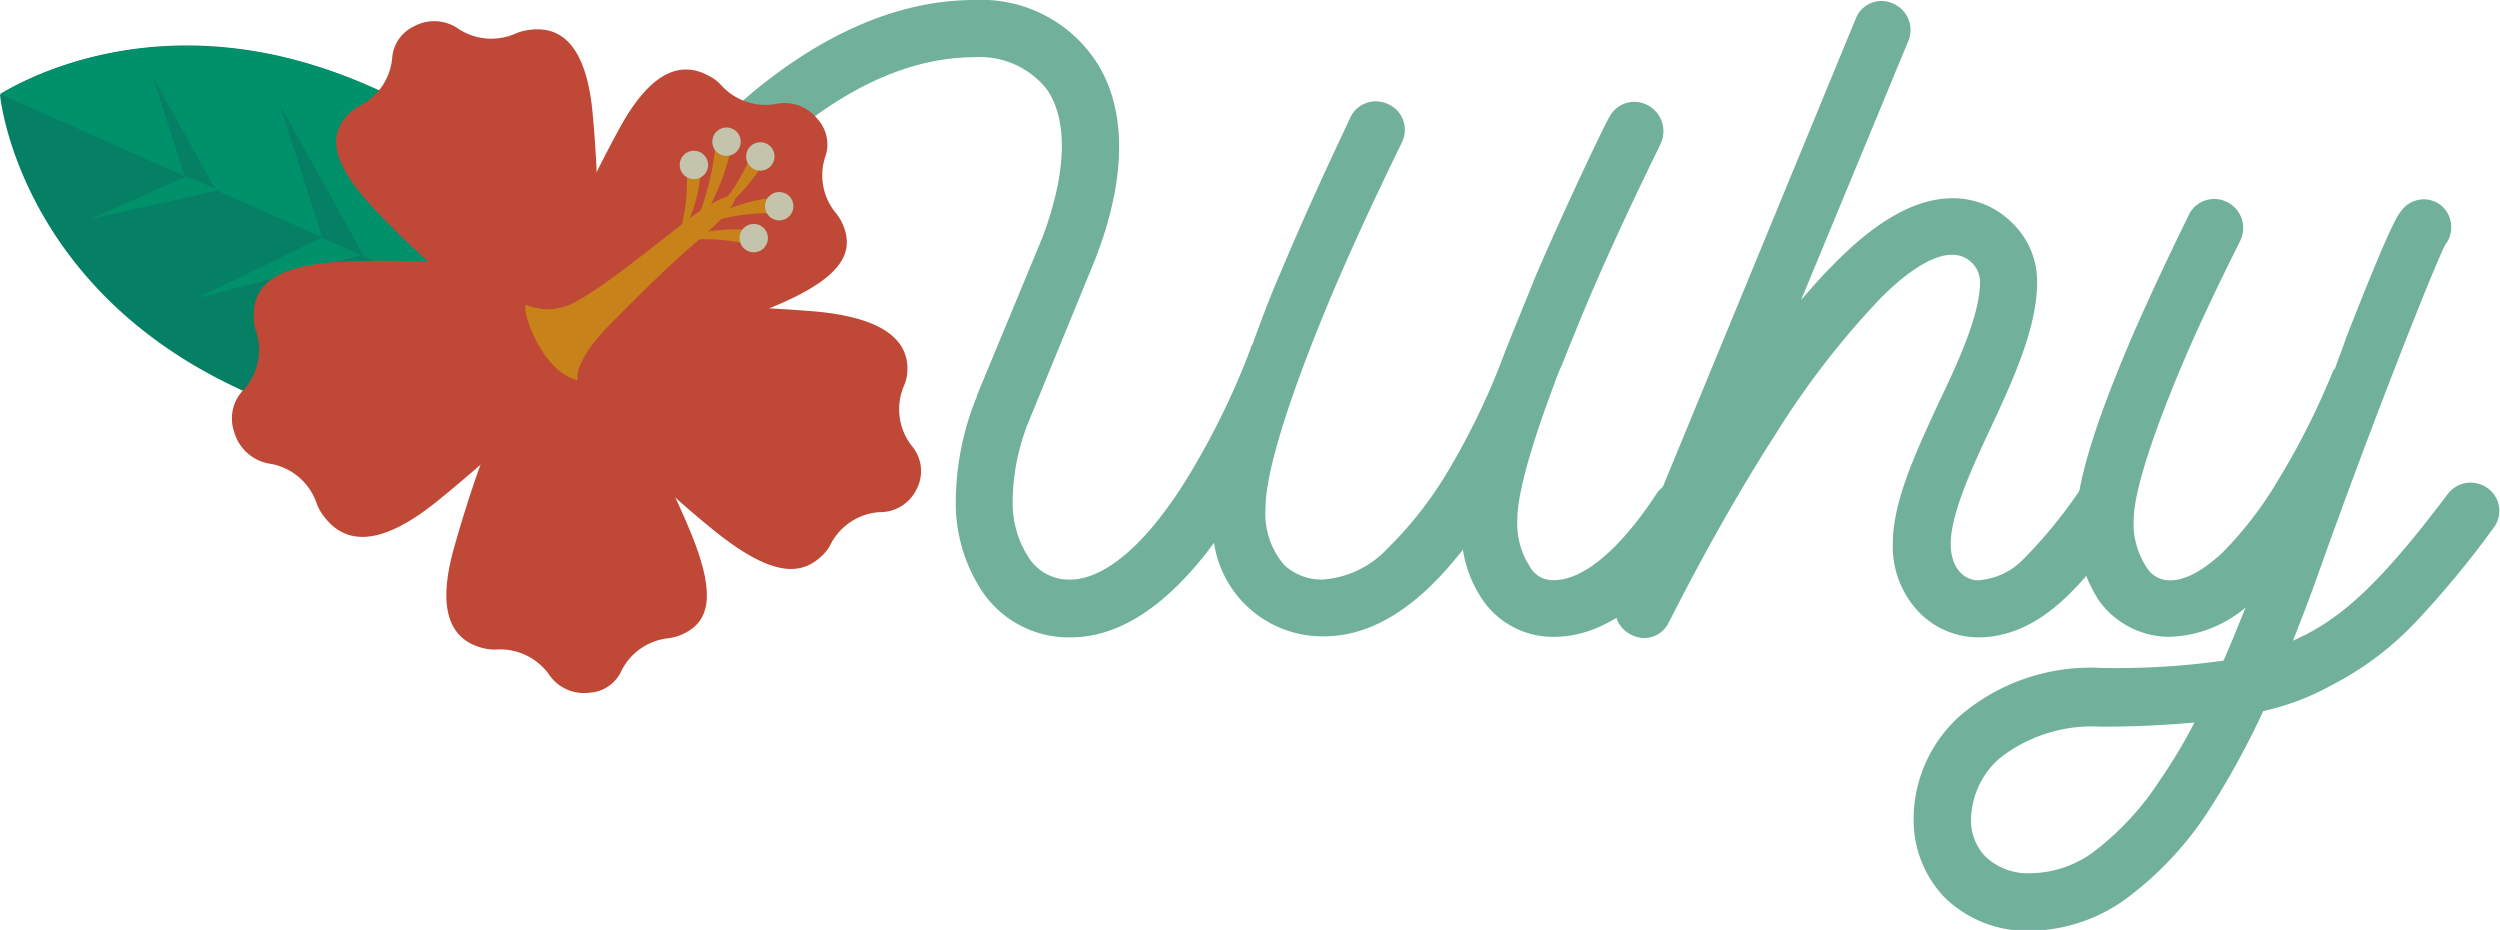 <svg xmlns="http://www.w3.org/2000/svg" viewBox="0 0 144.15 53.62"><defs><style>.ebc3ccad-956e-457b-a703-ab391a8227cc{fill:#71b19c;}.\31 8c0f627-0d4f-4691-9c31-a45a6ed254e9{fill:#058065;}.\31 8c0f627-0d4f-4691-9c31-a45a6ed254e9,.aac6bbfd-bee3-410b-86fa-9804c56d90cb,.b569d1ed-c01f-43a2-bcdb-49a9b333faf7,.d48349e3-7005-41aa-b158-6e3ce83cc118{fill-rule:evenodd;}.b569d1ed-c01f-43a2-bcdb-49a9b333faf7{fill:#01916a;}.aac6bbfd-bee3-410b-86fa-9804c56d90cb{fill:#bf4936;}.d48349e3-7005-41aa-b158-6e3ce83cc118{fill:#c7831a;}.\36 f4f1d33-275c-4877-a880-6233af92ed91{fill:#c4c4ad;}</style></defs><title>title-why</title><g id="ec002a03-72ab-49a8-abf6-f73a12e9a75f" data-name="Layer 2"><g id="b9bf5c2a-5a2c-481c-8f23-5b7349da72df" data-name="Design"><path class="ebc3ccad-956e-457b-a703-ab391a8227cc" d="M56.57,34A9.2,9.2,0,0,1,55.11,29a16.16,16.16,0,0,1,1.22-6.15v-.05l3.76-9.07c1.41-3.71,1.51-6.77.29-8.55a4.9,4.9,0,0,0-4.19-1.88c-3.43,0-7,1.5-10.62,4.51a38.65,38.65,0,0,0-6.76,7.57,1.67,1.67,0,0,1-2.31.42,1.61,1.61,0,0,1-.42-2.26,40,40,0,0,1,7.38-8.27C47.69,1.79,52,0,56.19,0a7.93,7.93,0,0,1,6.87,3.34c1.36,1.92,2.44,5.54.09,11.61v0l-3.76,9.17a12.61,12.61,0,0,0-1,4.84,5.78,5.78,0,0,0,.9,3.15,2.75,2.75,0,0,0,2.39,1.31c2.12,0,4.66-2.25,7.1-6.39a44.4,44.4,0,0,0,3.34-6.95.22.22,0,0,1,.09-.19c.47-1.32,1-2.73,1.65-4.23,2-4.75,4-8.84,4-8.89a1.63,1.63,0,0,1,2.21-.75,1.61,1.61,0,0,1,.75,2.21c0,.05-2,4-4,8.7-2.49,5.92-3.85,10.29-3.85,12.36a4.54,4.54,0,0,0,1.08,3.29,3.19,3.19,0,0,0,2.16.84A5.65,5.65,0,0,0,80,31.63,22,22,0,0,0,83.59,27a41.78,41.78,0,0,0,2.92-6c.56-1.51,1.27-3.15,2-5,2.11-4.89,4.23-9.22,4.27-9.22A1.63,1.63,0,0,1,95,6.06a1.7,1.7,0,0,1,.76,2.21c0,.05-2.12,4.23-4.19,9.07C91,18.71,90.5,19.93,90.08,21a10.21,10.21,0,0,0-.47,1.17c-1.79,4.75-2.12,6.86-2.12,7.76a4.56,4.56,0,0,0,.71,2.72,1.5,1.5,0,0,0,1.41.8c1.69,0,3.81-1.78,5.92-5a1.65,1.65,0,0,1,2.3-.42,1.6,1.6,0,0,1,.47,2.25c-2.86,4.28-5.78,6.44-8.69,6.44a4.91,4.91,0,0,1-4.14-2.16,7,7,0,0,1-1.12-2.87c-2.59,3.34-5.27,5-8,5A6.32,6.32,0,0,1,70,31.3c-2.67,3.62-5.45,5.45-8.27,5.45A6,6,0,0,1,56.57,34Z"/><path class="ebc3ccad-956e-457b-a703-ab391a8227cc" d="M94.08,36.61a1.66,1.66,0,0,1-.85-2.11L107,1.08a1.59,1.59,0,0,1,2.12-.89,1.66,1.66,0,0,1,.94,2.11l-6.21,15c.61-.7,1.18-1.36,1.74-1.92,2.59-2.68,4.89-3.95,7-3.95A4.82,4.82,0,0,1,116,12.83a4.69,4.69,0,0,1,1.46,3.43c0,2.63-1.36,5.59-2.72,8.51-1.13,2.4-2.26,4.93-2.26,6.58s1,2.11,1.55,2.11a4,4,0,0,0,2.59-1.17,27.31,27.31,0,0,0,3.19-3.86,1.56,1.56,0,0,1,2.26-.37,1.65,1.65,0,0,1,.42,2.3c-2.4,3.34-4.84,6.39-8.46,6.39a4.77,4.77,0,0,1-3.34-1.41,5.47,5.47,0,0,1-1.55-4c0-2.4,1.27-5.13,2.59-8,1.22-2.54,2.44-5.22,2.44-7.1a1.59,1.59,0,0,0-1.64-1.55c-1.08,0-2.73,1-4.56,3A48.76,48.76,0,0,0,102.4,25c-3.48,5.4-6.11,10.8-6.16,10.85a1.58,1.58,0,0,1-1.46.94A1.75,1.75,0,0,1,94.08,36.61Z"/><path class="ebc3ccad-956e-457b-a703-ab391a8227cc" d="M112.08,51.7a6.45,6.45,0,0,1-1.74-4.51,8,8,0,0,1,2.77-6,11.59,11.59,0,0,1,8-2.68,43.84,43.84,0,0,0,7.1-.42c.42-.95.84-2,1.27-3.06a7.13,7.13,0,0,1-4.37,1.69A5,5,0,0,1,121,34.59a8.13,8.13,0,0,1-1.27-4.65c0-2.07,1.08-5.6,3.29-10.72,1.6-3.66,3.15-6.72,3.2-6.86a1.63,1.63,0,0,1,2.21-.7,1.66,1.66,0,0,1,.75,2.2c0,.05-1.6,3.11-3.15,6.68-2.59,6.06-3,8.5-3,9.4a4.56,4.56,0,0,0,.71,2.72,1.54,1.54,0,0,0,1.41.8c.61,0,1.59-.28,3-1.6a21.39,21.39,0,0,0,3.15-4.08,43.56,43.56,0,0,0,3.15-6.21.89.89,0,0,1,.19-.33c.19-.56.42-1.12.61-1.69,2.59-6.63,3-7.14,3.2-7.38a1.6,1.6,0,0,1,2.3-.33A1.64,1.64,0,0,1,141,14.1c-.61,1.13-4.47,10.9-7.38,19.13-.47,1.31-.94,2.53-1.41,3.71.24-.09.47-.23.71-.33,2.16-1.13,4.27-2.87,8.22-8.13a1.66,1.66,0,0,1,2.3-.33,1.61,1.61,0,0,1,.33,2.3,55.36,55.36,0,0,1-4.56,5.5,18,18,0,0,1-4.79,3.57A14.6,14.6,0,0,1,130.5,41a47.76,47.76,0,0,1-3.24,5.88,19.47,19.47,0,0,1-4.47,4.79,9.58,9.58,0,0,1-5.73,2A6.79,6.79,0,0,1,112.08,51.7ZM120.87,49a16.22,16.22,0,0,0,3.66-4,29.8,29.8,0,0,0,2-3.34c-1.55.14-3.29.24-5.41.24a8.61,8.61,0,0,0-5.83,1.83,4.8,4.8,0,0,0-1.64,3.48,3,3,0,0,0,.85,2.2,3.55,3.55,0,0,0,2.58.94A6.2,6.2,0,0,0,120.87,49Z"/></g><g id="d47b8e26-7f80-405c-9f92-e1a4a0596b0d" data-name="Palette &amp; Extras"><path class="18c0f627-0d4f-4691-9c31-a45a6ed254e9" d="M0,5.47s1,11,13.73,16.93A9.5,9.5,0,1,0,21.8,5.21C9.08-.76,0,5.47,0,5.47Z"/><path class="b569d1ed-c01f-43a2-bcdb-49a9b333faf7" d="M26.62,17.25,0,5.42C1.47,4.54,9.88-.13,21.6,5.09A9.43,9.43,0,0,1,26.62,17.25Z"/><path class="18c0f627-0d4f-4691-9c31-a45a6ed254e9" d="M16.12,6l3,9.38a1,1,0,0,0,1.27.51,1,1,0,0,0,.51-1.28Z"/><path class="18c0f627-0d4f-4691-9c31-a45a6ed254e9" d="M8.81,4.42l3,9.39A1,1,0,0,0,13.59,13Z"/><path class="b569d1ed-c01f-43a2-bcdb-49a9b333faf7" d="M11.4,17.18l7.12-3.47,2.31,1Z"/><path class="b569d1ed-c01f-43a2-bcdb-49a9b333faf7" d="M5.2,12.63l5.56-2.46,1.86.8Z"/><path class="aac6bbfd-bee3-410b-86fa-9804c56d90cb" d="M41.59,4.92A3.44,3.44,0,0,0,44.71,6a2.42,2.42,0,0,1,2.44.88,2.15,2.15,0,0,1,.42,2.2,3.41,3.41,0,0,0,.64,3.22,3,3,0,0,1,.4.67c.61,1.49.11,2.94-3.73,4.59-5.61,2.4-10.75,3.45-12.65,2.85a.86.86,0,0,1-.6-.07c-1.4-.81.59-6.52,4.09-12.94,2-3.66,3.8-3.79,5.2-3A2.32,2.32,0,0,1,41.59,4.92Z"/><path class="aac6bbfd-bee3-410b-86fa-9804c56d90cb" d="M52.1,22.3a3.43,3.43,0,0,0,.45,3.38,2.26,2.26,0,0,1,.28,2.57,2.33,2.33,0,0,1-2.13,1.28,3.44,3.44,0,0,0-2.81,1.86,2.29,2.29,0,0,1-.48.64C46.2,33.2,44.5,33.32,41,30.45c-5.15-4.2-8.7-8.51-9-10.49a.85.85,0,0,1-.22-.58c.13-1.61,6.84-2.08,15-1.44,4.66.37,5.67,2,5.53,3.59A2.47,2.47,0,0,1,52.1,22.3Z"/><path class="aac6bbfd-bee3-410b-86fa-9804c56d90cb" d="M29.74,1.93a3.45,3.45,0,0,1-3.28-.25,2.43,2.43,0,0,0-2.59-.16,2.19,2.19,0,0,0-1.26,1.87,3.43,3.43,0,0,1-1.85,2.7,2.55,2.55,0,0,0-.63.46C19,7.68,18.87,9.21,21.75,12.23c4.21,4.43,8.52,7.41,10.5,7.61a.83.83,0,0,0,.58.17c1.6-.19,2-6.22,1.34-13.5-.39-4.15-2-5-3.61-4.79A2.75,2.75,0,0,0,29.74,1.93Z"/><path class="aac6bbfd-bee3-410b-86fa-9804c56d90cb" d="M18.25,29a3.44,3.44,0,0,0-2.61-2.25A2.56,2.56,0,0,1,13.5,24.9a2.37,2.37,0,0,1,.58-2.46,3.43,3.43,0,0,0,.68-3.36,2.35,2.35,0,0,1-.13-.88c0-1.74,1.14-3,5.69-3.14,6.68-.2,12.29.78,13.94,2.12a.89.89,0,0,1,.57.32c1.07,1.36-3.36,6.32-9.61,11.39-3.57,2.89-5.44,2.3-6.5.94A2.72,2.72,0,0,1,18.25,29Z"/><path class="aac6bbfd-bee3-410b-86fa-9804c56d90cb" d="M28.64,37.45a3.46,3.46,0,0,1,3,1.42A2.44,2.44,0,0,0,34,39.94a2.15,2.15,0,0,0,1.84-1.28,3.44,3.44,0,0,1,2.7-1.86,2.77,2.77,0,0,0,.75-.2c1.48-.65,2.14-2,.54-5.89-2.34-5.64-5.29-10-7.06-10.87a.88.88,0,0,0-.48-.37c-1.57-.4-4.13,5.08-6.11,12.12-1.13,4,.08,5.37,1.64,5.77A2.74,2.74,0,0,0,28.64,37.45Z"/><path class="d48349e3-7005-41aa-b158-6e3ce83cc118" d="M33.31,21.92s-.32-1,1.83-3.18,3.51-3.48,4.6-4.43,2.61-2.2,2.67-3c0,0-.62-.32-3,1.55s-5.15,4.09-6.58,4.72a3.26,3.26,0,0,1-2.49,0C30,17.59,31.13,21.42,33.31,21.92Z"/><path class="d48349e3-7005-41aa-b158-6e3ce83cc118" d="M38.89,14.3a9.62,9.62,0,0,0,1.53-4.46.45.45,0,0,0-.37-.43c-.23,0-.47.1-.47.31A10.4,10.4,0,0,1,38.89,14.3Z"/><path class="d48349e3-7005-41aa-b158-6e3ce83cc118" d="M38.6,14a9.55,9.55,0,0,1,4.65-.73.42.42,0,0,1,.37.43c0,.23-.18.45-.39.41A10.45,10.45,0,0,0,38.6,14Z"/><path class="d48349e3-7005-41aa-b158-6e3ce83cc118" d="M39.58,14a14,14,0,0,0,2.59-5.46.5.5,0,0,0-.31-.6.46.46,0,0,0-.59.33A15.54,15.54,0,0,1,39.58,14Z"/><path class="d48349e3-7005-41aa-b158-6e3ce83cc118" d="M40.64,12.77A9.51,9.51,0,0,0,44,9.43a.42.42,0,0,0-.14-.55.38.38,0,0,0-.56.07A10.29,10.29,0,0,1,40.64,12.77Z"/><path class="d48349e3-7005-41aa-b158-6e3ce83cc118" d="M39.88,13.22a10,10,0,0,1,4.74-1.83.46.46,0,0,1,.48.38c0,.26-.09.53-.31.54A10.73,10.73,0,0,0,39.88,13.22Z"/><circle class="6f4f1d33-275c-4877-a880-6233af92ed91" cx="43.46" cy="13.73" r="0.82"/><circle class="6f4f1d33-275c-4877-a880-6233af92ed91" cx="44.93" cy="11.89" r="0.82"/><circle class="6f4f1d33-275c-4877-a880-6233af92ed91" cx="43.84" cy="9.02" r="0.82"/><circle class="6f4f1d33-275c-4877-a880-6233af92ed91" cx="41.89" cy="8.17" r="0.82"/><circle class="6f4f1d33-275c-4877-a880-6233af92ed91" cx="40.01" cy="9.51" r="0.82"/></g></g></svg>
